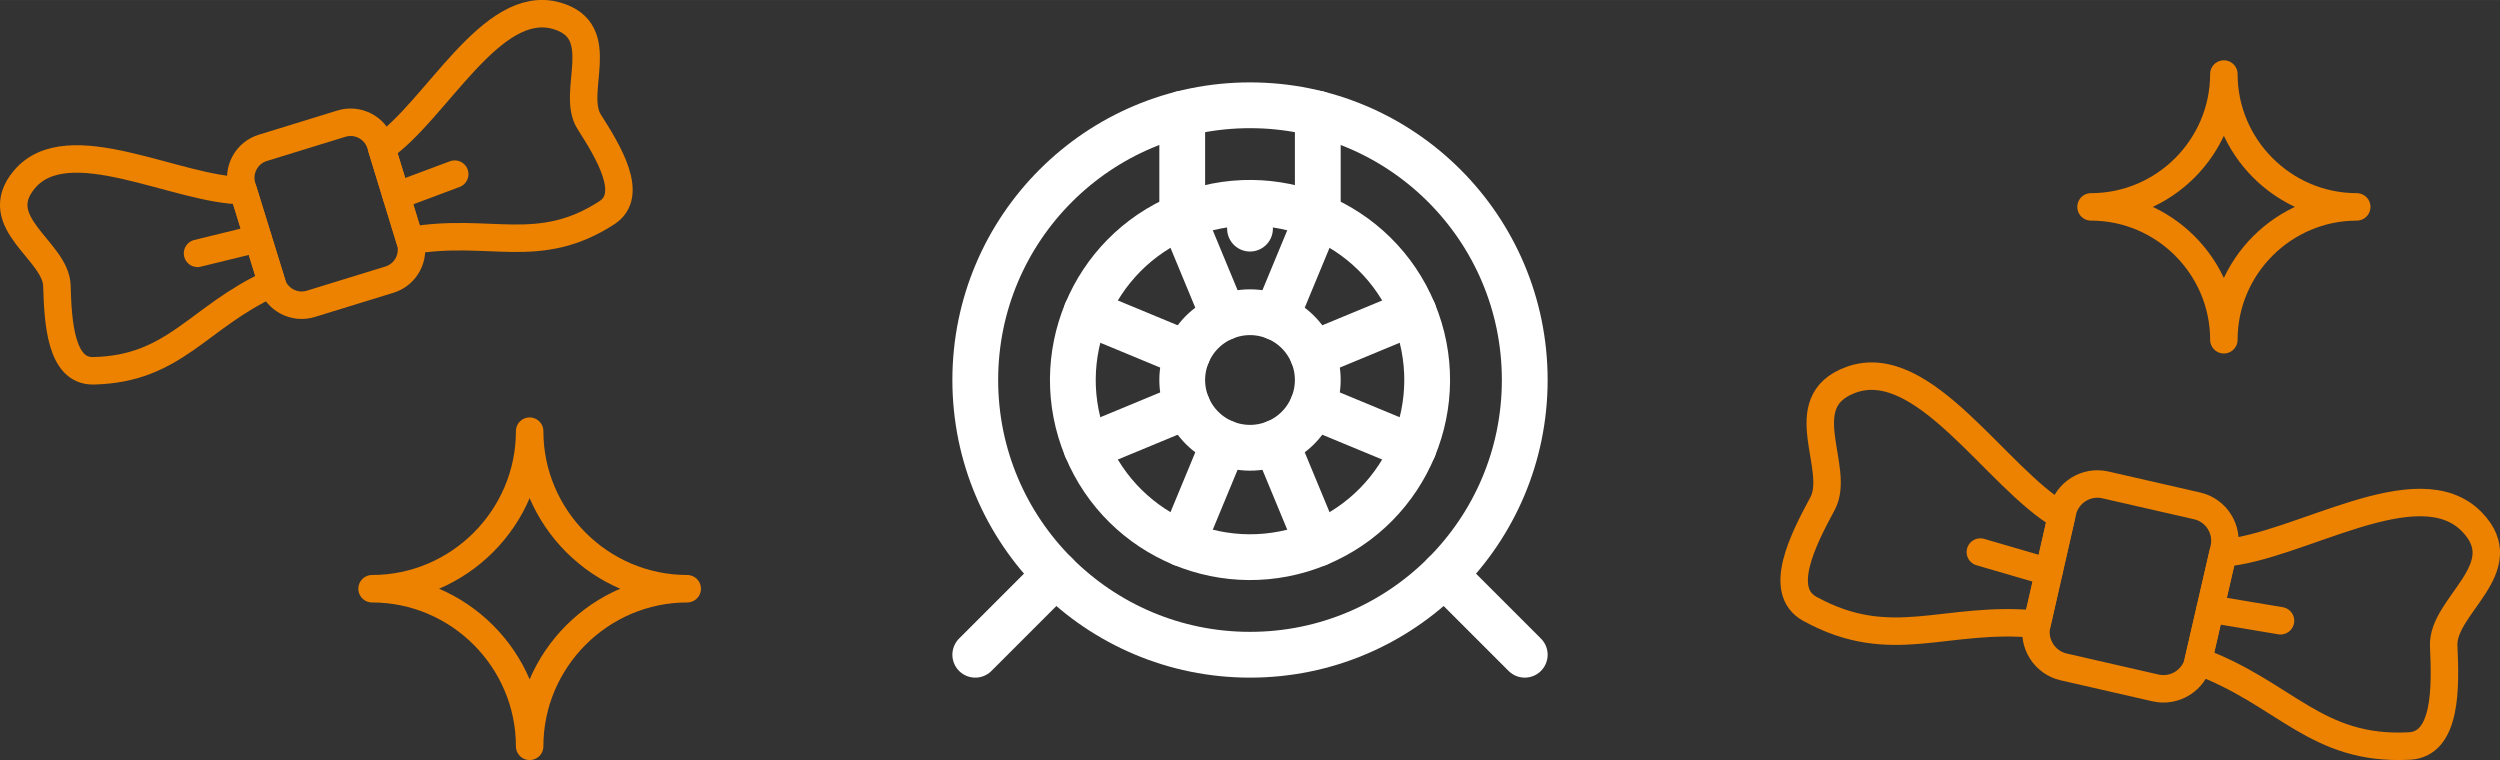 <?xml version="1.0" encoding="UTF-8"?>
<!DOCTYPE svg PUBLIC "-//W3C//DTD SVG 1.1//EN" "http://www.w3.org/Graphics/SVG/1.1/DTD/svg11.dtd">
<!-- Creator: CorelDRAW 2018 (64-Bit) -->
<svg xmlns="http://www.w3.org/2000/svg" xml:space="preserve" width="273px" height="83px" version="1.1" style="shape-rendering:geometricPrecision; text-rendering:geometricPrecision; image-rendering:optimizeQuality; fill-rule:evenodd; clip-rule:evenodd"
viewBox="0 0 14144.3 4300"
 xmlns:xlink="http://www.w3.org/1999/xlink">
 <rect x="0" y="0" width="14144.3" height="4300" fill="#333333" stroke="none"/>
 <defs>
  <style type="text/css">
   <![CDATA[
    .str0 {stroke:#ED8200;stroke-width:155.4;stroke-linecap:round;stroke-linejoin:round;stroke-miterlimit:2.613}
    .str1 {stroke:white;stroke-width:259;stroke-linecap:round;stroke-linejoin:round;stroke-miterlimit:2.613}
    .fil0 {fill:none}
   ]]>
  </style>
 </defs>
 <g id="Layer_x0020_1">
  <g id="_2645849844000">
   <g>
    <g>
     <g>
      <path class="fil0 str0" d="M1486.6 836.5l445.4 -137.2c92.8,-28.5 192.1,24 220.7,116.8l167.8 545.1c28.5,92.8 -24,192 -116.8,220.6l-445.4 137.1c-92.8,28.6 -192.1,-23.9 -220.6,-116.8l-167.8 -545c-28.6,-92.8 23.9,-192.1 116.7,-220.6z"/>
      <path class="fil0 str0" d="M2159.3 837.6l160.1 524c453.6,-78.1 726.3,93.7 1114.7,-158.6 155.1,-100.7 9.8,-341.3 -100.5,-513.8 -107.5,-167.9 121,-512.9 -184.8,-600.3 -369.1,-105.4 -680.2,536.5 -989.5,748.7z"/>
      <line class="fil0 str0" x1="2242.6" y1="1108.4" x2="2572.7" y2= "985.1" />
      <path class="fil0 str0" d="M1376.5 1078.6l162.3 523.3c-419,190.5 -547.9,486 -1010.9,495.8 -184.9,3.9 -200.1,-276.7 -205.9,-481.4 -5.6,-199.3 -388.5,-356 -184.8,-600.2 245.9,-294.8 864.2,60.9 1239.3,62.5z"/>
      <line class="fil0 str0" x1="1459.8" y1="1349.4" x2="1117.6" y2= "1433.1" />
     </g>
     <g>
      <path class="fil0 str0" d="M11911.3 2743.2l519.8 118.9c108.3,24.8 176.6,133.7 151.9,242l-145.6 636.1c-24.8,108.3 -133.6,176.6 -241.9,151.8l-519.8 -118.9c-108.4,-24.8 -176.7,-133.7 -151.9,-242l145.6 -636.1c24.7,-108.3 133.6,-176.6 241.9,-151.8z"/>
      <path class="fil0 str0" d="M12577.2 3129.2l-141.1 610.8c494.2,182.1 666.1,508.4 1195.4,480.6 211.3,-11.1 205,-332.6 194.3,-566.7 -10.4,-227.8 413.4,-439 160.3,-700.5 -305.4,-315.7 -981,142.4 -1408.9,175.8z"/>
      <line class="fil0 str0" x1="12504.9" y1="3445.2" x2="12902.5" y2= "3511.9" />
      <path class="fil0 str0" d="M11663.6 2920.1l-138.5 611.4c-524.2,-50.9 -821,168.2 -1285.5,-87 -185.4,-101.9 -39.9,-388.7 71.5,-594.8 108.4,-200.7 -181.4,-575.1 160.3,-700.6 412.3,-151.4 821.4,554.9 1192.2,771z"/>
      <line class="fil0 str0" x1="11591.3" y1="3236.1" x2="11204.2" y2= "3123.3" />
     </g>
    </g>
    <g>
     <path class="fil0 str0" d="M2996.6 4222.3l0 0c0,-490.3 401.2,-891.6 891.5,-891.6l0 0c-490.3,0 -891.5,-401.2 -891.5,-891.5l0 0c0,490.3 -401.2,891.5 -891.6,891.5l0 0c490.4,0 891.6,401.3 891.6,891.6z"/>
     <path class="fil0 str0" d="M12582 1922.1l0 0c0,-413.4 338.3,-751.7 751.7,-751.7l0 0c-413.4,0 -751.7,-338.2 -751.7,-751.6l0 0c0,413.4 -338.2,751.6 -751.6,751.6l0 0c413.4,0 751.6,338.3 751.6,751.7z"/>
    </g>
   </g>
   <g>
    <path class="fil0 str1" d="M7072.2 595.5c858.5,0 1554.4,695.9 1554.4,1554.3 0,858.5 -695.9,1554.4 -1554.4,1554.4 -858.4,0 -1554.4,-695.9 -1554.4,-1554.4 0,-858.4 696,-1554.3 1554.4,-1554.3z"/>
    <path class="fil0 str1" d="M6688.7 1224c511.3,-211.8 1097.5,31 1309.3,542.3 211.8,511.3 -31,1097.5 -542.3,1309.3 -511.3,211.8 -1097.5,-31 -1309.3,-542.3 -211.8,-511.3 31,-1097.5 542.3,-1309.3z"/>
    <g>
     <path class="fil0 str1" d="M6688.7 1224l236.8 571.6m293.4 708.4l236.8 571.6"/>
     <path class="fil0 str1" d="M7455.7 1224l-236.8 571.6m-293.4 708.4l-236.8 571.6"/>
     <path class="fil0 str1" d="M7998 1766.3l-571.6 236.8m-708.4 293.4l-571.6 236.8"/>
     <path class="fil0 str1" d="M7998 2533.3l-571.6 -236.8m-708.4 -293.4l-571.6 -236.8"/>
    </g>
    <path class="fil0 str1" d="M6925.5 1795.6c195.6,-81 419.9,11.9 500.9,207.5 81,195.6 -11.9,419.9 -207.5,500.9 -195.6,81 -419.9,-11.9 -500.9,-207.5 -81,-195.6 11.9,-419.9 207.5,-500.9z"/>
    <path class="fil0 str1" d="M6688.7 643.1l0 580.9m767 0l0 -580.9"/>
    <line class="fil0 str1" x1="7072.2" y1="1147.7" x2="7072.2" y2= "1293.4" />
    <line class="fil0 str1" x1="5973.1" y1="3248.9" x2="5517.8" y2= "3704.2" />
    <line class="fil0 str1" x1="8171.3" y1="3248.9" x2="8626.6" y2= "3704.2" />
   </g>
  </g>
 </g>
</svg>
